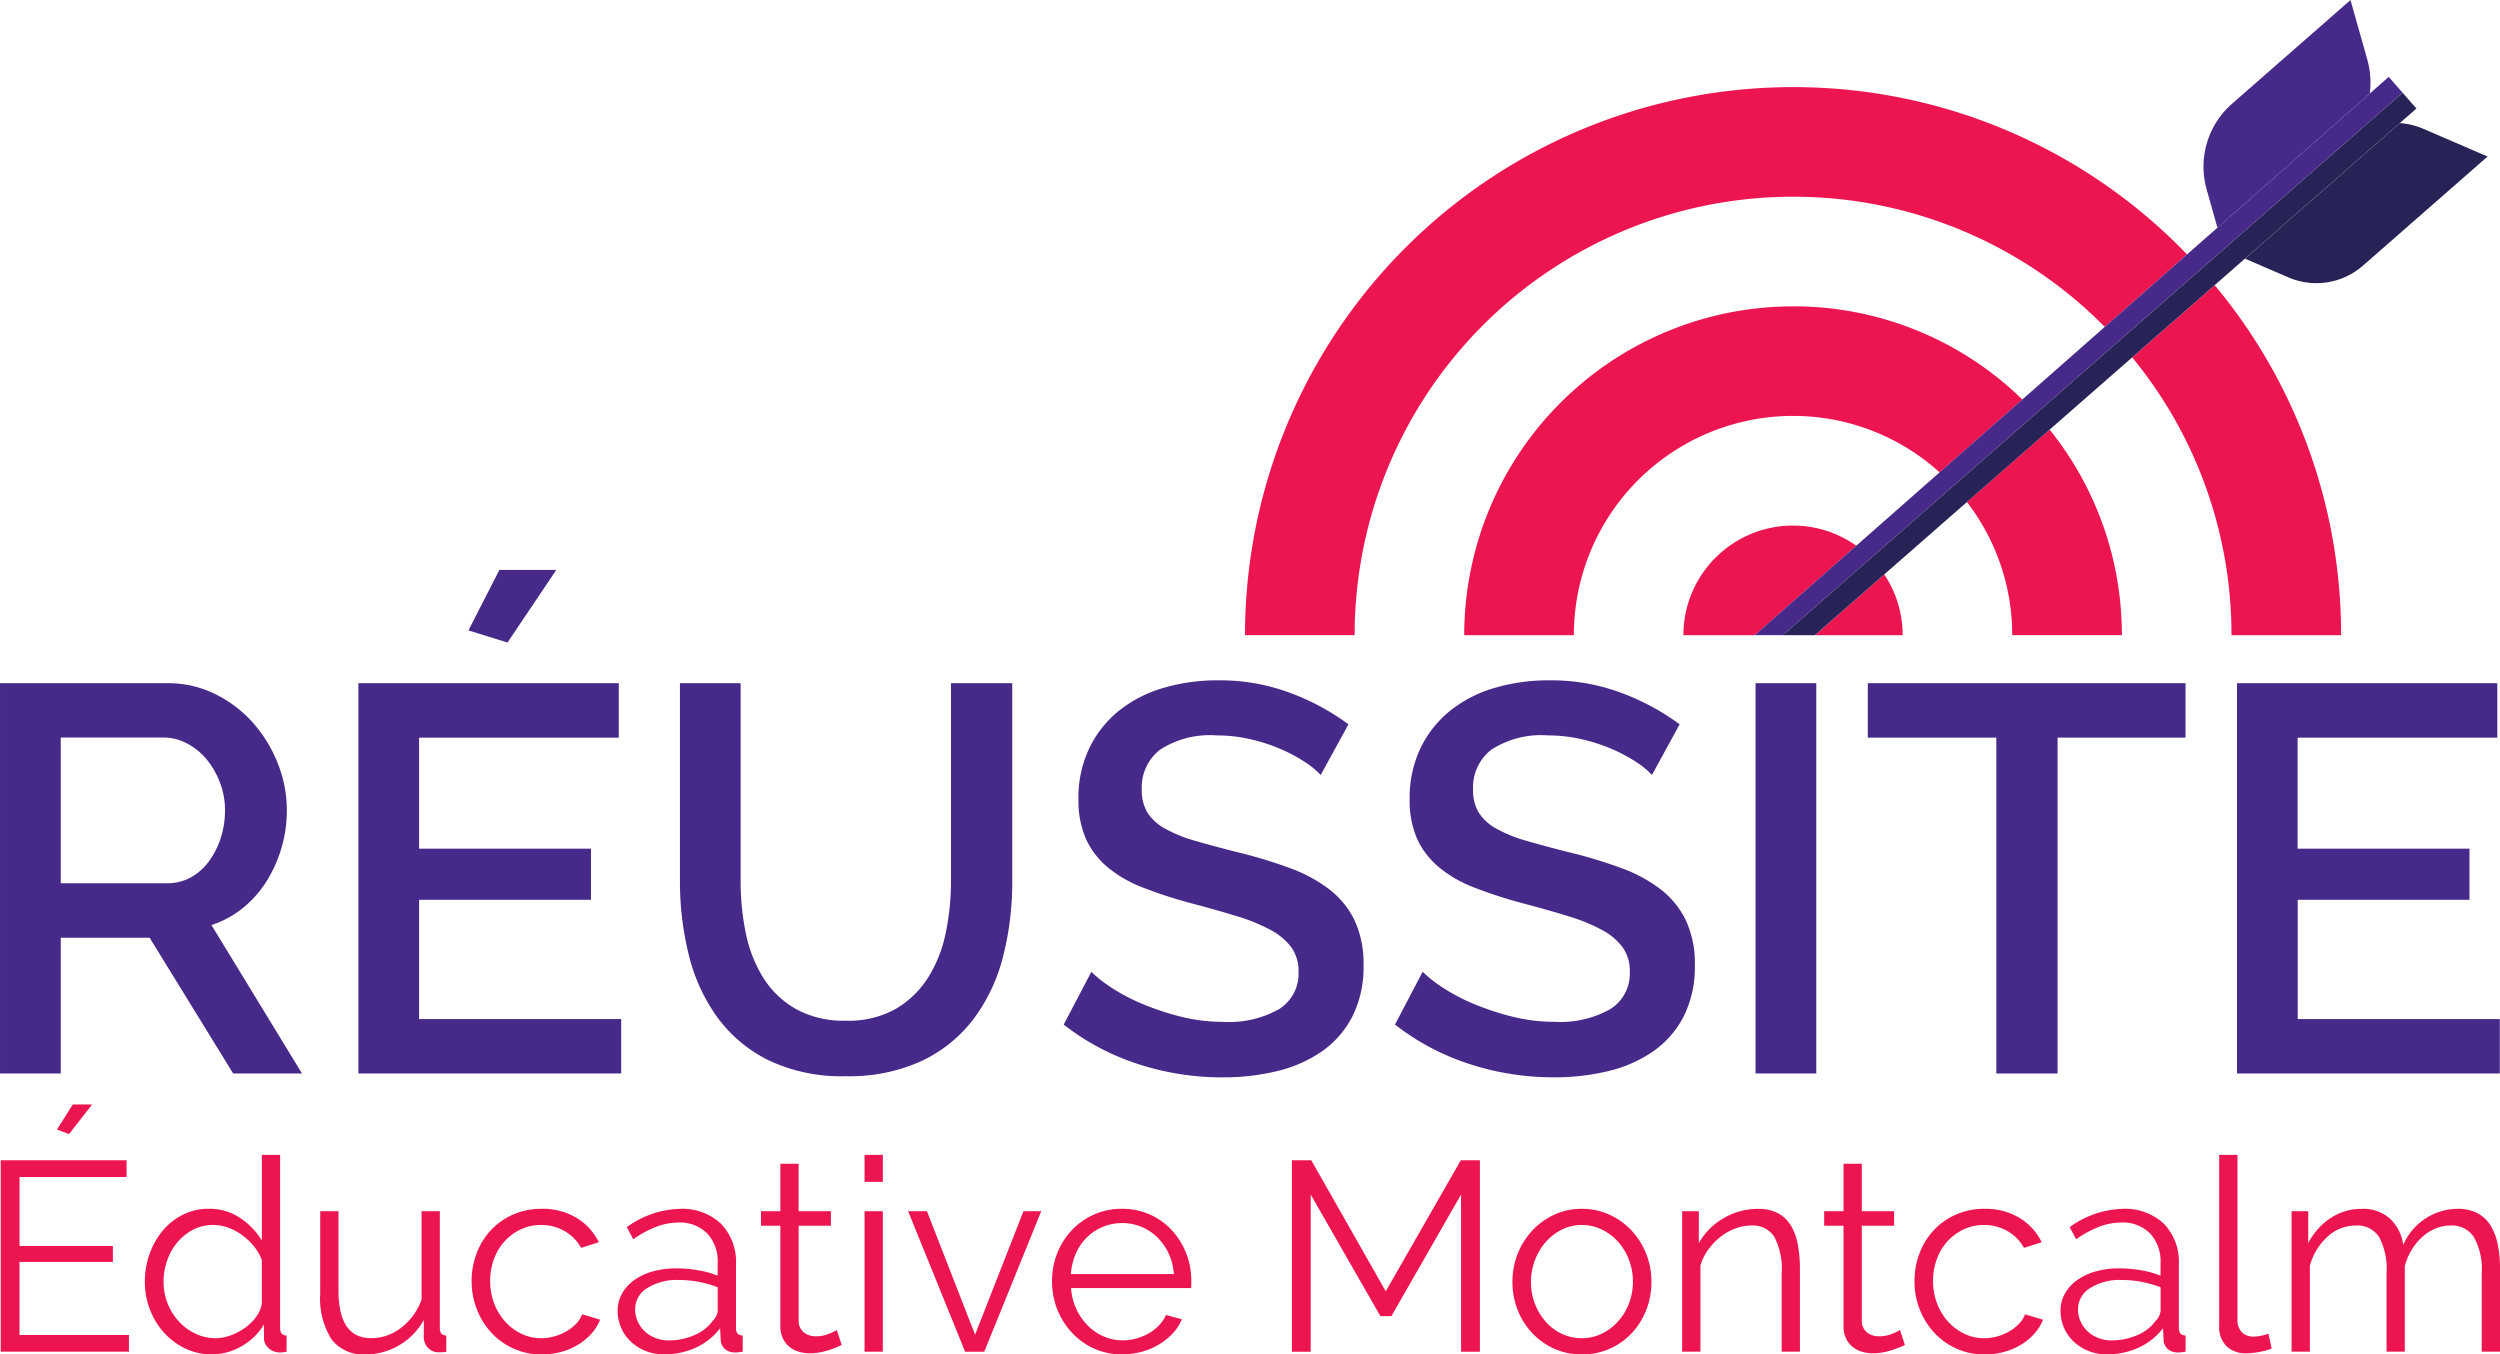 <svg xmlns="http://www.w3.org/2000/svg" width="191.543" height="103.77" viewBox="0 0 191.543 103.77">
  <g id="g10" transform="translate(0.001 146.312)">
    <g id="g12" transform="translate(-0.001 -146.312)">
      <path id="path14" d="M4.653-57.178h8.141a3.709,3.709,0,0,0,1.807-.443,4.3,4.3,0,0,0,1.392-1.221,6.226,6.226,0,0,0,.913-1.79,6.829,6.829,0,0,0,.332-2.148,5.858,5.858,0,0,0-.4-2.148A6.187,6.187,0,0,0,15.806-66.7a4.933,4.933,0,0,0-1.495-1.2,3.789,3.789,0,0,0-1.766-.443H4.653ZM0-42.606v-29.9H12.836a8.089,8.089,0,0,1,3.675.843A9.421,9.421,0,0,1,19.4-69.455a10.449,10.449,0,0,1,1.891,3.116,9.689,9.689,0,0,1,.685,3.559,10.13,10.13,0,0,1-.416,2.906A10.2,10.2,0,0,1,20.4-57.3a8.225,8.225,0,0,1-1.827,2.042A7.489,7.489,0,0,1,16.2-53.977l6.938,11.371H17.863l-6.4-10.4H4.653v10.4H0" transform="translate(0.001 124.853)" fill="#472989"/>
      <path id="path16" d="M50.139-79.181l-2.992-.927,2.369-4.633h4.361ZM58.85-50.332v4.17H38.714v-29.9H58.665v4.17h-15.3v8.507H56.535v3.917H43.367v9.139H58.85" transform="translate(-11.256 128.409)" fill="#472989"/>
      <path id="path18" d="M86.158-46.65a7.368,7.368,0,0,0,3.863-.926A7.327,7.327,0,0,0,92.492-50a10.282,10.282,0,0,0,1.329-3.411,19.456,19.456,0,0,0,.394-3.938V-72.509H98.91v15.162a22.929,22.929,0,0,1-.706,5.791A13.463,13.463,0,0,1,95.962-46.8a10.74,10.74,0,0,1-3.967,3.222,13.257,13.257,0,0,1-5.836,1.18A12.985,12.985,0,0,1,80.2-43.638a10.776,10.776,0,0,1-3.925-3.327,13.735,13.735,0,0,1-2.16-4.78,23.33,23.33,0,0,1-.665-5.6V-72.509H78.1v15.162a19.743,19.743,0,0,0,.394,3.98,10.289,10.289,0,0,0,1.33,3.411,7.092,7.092,0,0,0,2.493,2.4,7.532,7.532,0,0,0,3.842.905" transform="translate(-21.355 124.853)" fill="#472989"/>
      <path id="path20" d="M134.6-65.561a6.363,6.363,0,0,0-1.2-.99,12.108,12.108,0,0,0-1.849-.99,13.3,13.3,0,0,0-2.326-.758,11.468,11.468,0,0,0-2.6-.295,7,7,0,0,0-4.341,1.1,3.642,3.642,0,0,0-1.392,3.032,3.315,3.315,0,0,0,.436,1.79,3.754,3.754,0,0,0,1.35,1.221,10.417,10.417,0,0,0,2.284.927q1.371.4,3.2.863a36.544,36.544,0,0,1,4.05,1.221,11.511,11.511,0,0,1,3.054,1.643,6.688,6.688,0,0,1,1.932,2.38,7.821,7.821,0,0,1,.685,3.433,8.414,8.414,0,0,1-.852,3.916,7.319,7.319,0,0,1-2.325,2.674,10.18,10.18,0,0,1-3.427,1.516,17.415,17.415,0,0,1-4.2.484,20.673,20.673,0,0,1-6.5-1.031,18.524,18.524,0,0,1-5.67-3.012l2.12-4.043a9.826,9.826,0,0,0,1.557,1.222,14.377,14.377,0,0,0,2.368,1.242,20.446,20.446,0,0,0,2.928.969,13.286,13.286,0,0,0,3.281.4,7.774,7.774,0,0,0,4.237-.969,3.193,3.193,0,0,0,1.5-2.864,3.1,3.1,0,0,0-.561-1.895,4.839,4.839,0,0,0-1.6-1.327,13.921,13.921,0,0,0-2.534-1.032q-1.5-.463-3.406-.969a34.68,34.68,0,0,1-3.842-1.243,9.545,9.545,0,0,1-2.721-1.58A6.172,6.172,0,0,1,116.6-60.7a7.3,7.3,0,0,1-.56-3.012,8.785,8.785,0,0,1,.83-3.9,8.315,8.315,0,0,1,2.264-2.864,9.836,9.836,0,0,1,3.386-1.748,14.594,14.594,0,0,1,4.237-.59,15.344,15.344,0,0,1,5.524.969,18.218,18.218,0,0,1,4.446,2.4L134.6-65.561" transform="translate(-33.412 124.939)" fill="#472989"/>
      <path id="path22" d="M170.388-65.561a6.363,6.363,0,0,0-1.2-.99,12.109,12.109,0,0,0-1.849-.99,13.328,13.328,0,0,0-2.326-.758,11.471,11.471,0,0,0-2.6-.295,6.993,6.993,0,0,0-4.341,1.1,3.639,3.639,0,0,0-1.392,3.032,3.321,3.321,0,0,0,.436,1.79,3.752,3.752,0,0,0,1.35,1.221,10.4,10.4,0,0,0,2.284.927q1.372.4,3.2.863A36.546,36.546,0,0,1,168-58.444a11.49,11.49,0,0,1,3.053,1.643,6.668,6.668,0,0,1,1.932,2.38,7.807,7.807,0,0,1,.686,3.433,8.414,8.414,0,0,1-.852,3.916,7.319,7.319,0,0,1-2.325,2.674,10.18,10.18,0,0,1-3.427,1.516,17.416,17.416,0,0,1-4.2.484,20.673,20.673,0,0,1-6.5-1.031,18.522,18.522,0,0,1-5.67-3.012l2.119-4.043a9.842,9.842,0,0,0,1.557,1.222,14.374,14.374,0,0,0,2.368,1.242,20.459,20.459,0,0,0,2.928.969,13.293,13.293,0,0,0,3.281.4,7.774,7.774,0,0,0,4.237-.969,3.193,3.193,0,0,0,1.5-2.864,3.1,3.1,0,0,0-.561-1.895,4.839,4.839,0,0,0-1.6-1.327,13.921,13.921,0,0,0-2.534-1.032q-1.5-.463-3.406-.969a34.682,34.682,0,0,1-3.842-1.243,9.524,9.524,0,0,1-2.721-1.58A6.178,6.178,0,0,1,152.38-60.7a7.314,7.314,0,0,1-.559-3.012,8.8,8.8,0,0,1,.829-3.9,8.312,8.312,0,0,1,2.265-2.864,9.835,9.835,0,0,1,3.385-1.748,14.593,14.593,0,0,1,4.237-.59,15.343,15.343,0,0,1,5.524.969,18.236,18.236,0,0,1,4.445,2.4l-2.119,3.875" transform="translate(-43.817 124.939)" fill="#472989"/>
      <path id="path24" d="M189.646-42.606v-29.9H194.3v29.9h-4.653" transform="translate(-55.141 124.853)" fill="#472989"/>
      <path id="path26" d="M226.111-68.339h-9.8v25.733h-4.694V-68.339h-9.845v-4.17h24.342v4.17" transform="translate(-58.666 124.853)" fill="#472989"/>
      <path id="path28" d="M261.791-46.776v4.17H241.655v-29.9H261.6v4.17h-15.3v8.507h13.168v3.917H246.308v9.139h15.483" transform="translate(-70.263 124.853)" fill="#472989"/>
      <path id="path30" d="M5.309-24.728l-.926-.351L5.6-27H7.081ZM9.9-9.338v1.28H.075V-22.724H9.719v1.281h-8.2v5.288h7.15v1.219H1.517v5.6H9.9" transform="translate(-0.021 111.621)" fill="#ed1550"/>
      <path id="path32" d="M21.088-7.507a3.318,3.318,0,0,0,1.1-.207,4.494,4.494,0,0,0,1.1-.567,3.826,3.826,0,0,0,.877-.847,2.307,2.307,0,0,0,.443-1.043V-13.5a3.706,3.706,0,0,0-.6-1.043,4.815,4.815,0,0,0-.9-.858,4.217,4.217,0,0,0-1.082-.578,3.348,3.348,0,0,0-1.133-.206,3.284,3.284,0,0,0-1.566.372,3.97,3.97,0,0,0-1.205.981,4.369,4.369,0,0,0-.773,1.395,4.939,4.939,0,0,0-.268,1.611,4.49,4.49,0,0,0,.308,1.653A4.458,4.458,0,0,0,18.244-8.8a4.078,4.078,0,0,0,1.267.939,3.6,3.6,0,0,0,1.577.352Zm-.31,1.24a4.611,4.611,0,0,1-2.06-.465A5.225,5.225,0,0,1,17.09-7.961a5.65,5.65,0,0,1-1.061-1.766,5.823,5.823,0,0,1-.382-2.1,6.284,6.284,0,0,1,.371-2.159,5.775,5.775,0,0,1,1.02-1.786,4.823,4.823,0,0,1,1.546-1.208,4.362,4.362,0,0,1,1.968-.444,4.193,4.193,0,0,1,2.41.713,5.408,5.408,0,0,1,1.649,1.725v-6.569h1.4V-8.292c0,.386.164.578.494.578v1.24a2.614,2.614,0,0,1-.494.062,1.282,1.282,0,0,1-.866-.321.988.988,0,0,1-.37-.774V-8.56a4.717,4.717,0,0,1-1.731,1.673,4.539,4.539,0,0,1-2.267.62" transform="translate(-4.549 110.037)" fill="#ed1550"/>
      <path id="path34" d="M38.053-4.5a3.018,3.018,0,0,1-2.607-1.168,5.866,5.866,0,0,1-.855-3.48v-6.322h1.4v6.073q0,3.657,2.493,3.657A3.692,3.692,0,0,0,39.7-5.944a3.786,3.786,0,0,0,1.1-.6,4.826,4.826,0,0,0,.907-.93,4.705,4.705,0,0,0,.649-1.219v-6.775h1.4v8.945c0,.386.164.578.494.578V-4.7a2.548,2.548,0,0,1-.4.042h-.215a1.117,1.117,0,0,1-.8-.351,1.249,1.249,0,0,1-.309-.889v-1.24a5,5,0,0,1-1.907,1.953,5.07,5.07,0,0,1-2.565.692" transform="translate(-10.057 108.267)" fill="#ed1550"/>
      <path id="path36" d="M50.947-10.192a5.871,5.871,0,0,1,.393-2.148,5.366,5.366,0,0,1,1.1-1.766,5.172,5.172,0,0,1,1.7-1.188,5.39,5.39,0,0,1,2.185-.434,5,5,0,0,1,2.658.692,4.441,4.441,0,0,1,1.71,1.869l-1.361.434a3.268,3.268,0,0,0-1.267-1.291,3.565,3.565,0,0,0-1.8-.465,3.6,3.6,0,0,0-1.534.331,3.918,3.918,0,0,0-1.237.9,4.111,4.111,0,0,0-.825,1.353,4.787,4.787,0,0,0-.3,1.714,4.767,4.767,0,0,0,.308,1.715,4.372,4.372,0,0,0,.845,1.394,4.012,4.012,0,0,0,1.246.93,3.451,3.451,0,0,0,1.515.341A3.691,3.691,0,0,0,57.3-5.958a3.933,3.933,0,0,0,.937-.4,3.332,3.332,0,0,0,.742-.589,1.923,1.923,0,0,0,.433-.7l1.381.413a3.545,3.545,0,0,1-.659,1.064,4.538,4.538,0,0,1-1.02.846,5,5,0,0,1-1.3.558,5.539,5.539,0,0,1-1.474.2,5.22,5.22,0,0,1-2.163-.444,5.231,5.231,0,0,1-1.71-1.219A5.644,5.644,0,0,1,51.35-8.023a5.808,5.808,0,0,1-.4-2.169" transform="translate(-14.813 108.343)" fill="#ed1550"/>
      <path id="path38" d="M70.617-5.647a4.833,4.833,0,0,0,2.009-.413,3.29,3.29,0,0,0,1.392-1.095,1.3,1.3,0,0,0,.278-.4,1.047,1.047,0,0,0,.092-.4V-9.717a8.7,8.7,0,0,0-1.453-.413,8.168,8.168,0,0,0-1.534-.145,4.262,4.262,0,0,0-2.411.621,1.884,1.884,0,0,0-.927,1.632,2.228,2.228,0,0,0,.2.93,2.363,2.363,0,0,0,.536.754,2.505,2.505,0,0,0,.813.506,2.743,2.743,0,0,0,1.01.186Zm-.329,1.074a3.809,3.809,0,0,1-1.412-.258,3.558,3.558,0,0,1-1.133-.713,3.2,3.2,0,0,1-.752-1.064,3.211,3.211,0,0,1-.268-1.312,2.665,2.665,0,0,1,.329-1.3,3.137,3.137,0,0,1,.928-1.034,4.554,4.554,0,0,1,1.421-.672,6.546,6.546,0,0,1,1.814-.238,9.9,9.9,0,0,1,1.67.145,7.245,7.245,0,0,1,1.5.413v-.971a3.128,3.128,0,0,0-.8-2.262,2.939,2.939,0,0,0-2.226-.836,4.716,4.716,0,0,0-1.689.33,8.145,8.145,0,0,0-1.753.95l-.494-.929a7.242,7.242,0,0,1,4.039-1.4,4.329,4.329,0,0,1,3.173,1.136,4.207,4.207,0,0,1,1.154,3.139V-6.6c0,.386.171.578.515.578v1.24a3.287,3.287,0,0,1-.536.062,1.205,1.205,0,0,1-.834-.269,1.01,1.01,0,0,1-.319-.744l-.042-.847A4.871,4.871,0,0,1,72.709-5.09a5.733,5.733,0,0,1-2.421.516" transform="translate(-19.4 108.343)" fill="#ed1550"/>
      <path id="path40" d="M88.389-6.711c-.082.041-.2.1-.36.165s-.34.138-.547.206a6.2,6.2,0,0,1-.7.186,4.006,4.006,0,0,1-.824.082,2.994,2.994,0,0,1-.866-.124,2.022,2.022,0,0,1-.721-.382,1.872,1.872,0,0,1-.494-.651,2.1,2.1,0,0,1-.187-.909v-7.706H82.208v-1.116h1.483v-3.635h1.4v3.635h2.473v1.116H85.093v7.313a1.117,1.117,0,0,0,.422.878,1.445,1.445,0,0,0,.875.279,2.619,2.619,0,0,0,1.052-.2,4.6,4.6,0,0,0,.576-.278l.371,1.136" transform="translate(-23.902 109.757)" fill="#ed1550"/>
      <path id="path42" d="M93.394-6.474V-17.237h1.4V-6.474Zm0-13.014v-2.066h1.4v2.066h-1.4" transform="translate(-27.155 110.037)" fill="#ed1550"/>
      <path id="path44" d="M102.469-4.7,98.1-15.467h1.442l3.688,9.461,3.709-9.461H108.3L103.932-4.7h-1.463" transform="translate(-28.523 108.267)" fill="#ed1550"/>
      <path id="path46" d="M122.979-10.73a4.337,4.337,0,0,0-.4-1.58,4.273,4.273,0,0,0-.865-1.229,3.832,3.832,0,0,0-1.216-.806,3.772,3.772,0,0,0-1.473-.289,3.853,3.853,0,0,0-1.484.289,3.792,3.792,0,0,0-1.225.806,3.933,3.933,0,0,0-.845,1.24,4.712,4.712,0,0,0-.381,1.57Zm-3.957,6.156a5.149,5.149,0,0,1-2.152-.444,5.254,5.254,0,0,1-1.7-1.219,5.636,5.636,0,0,1-1.123-1.786,5.828,5.828,0,0,1-.4-2.169,5.692,5.692,0,0,1,.4-2.138,5.524,5.524,0,0,1,1.112-1.756,5.284,5.284,0,0,1,1.7-1.2A5.156,5.156,0,0,1,119-15.729a5.141,5.141,0,0,1,2.153.444,5.132,5.132,0,0,1,1.68,1.208,5.635,5.635,0,0,1,1.092,1.756,5.7,5.7,0,0,1,.392,2.107v.331a.875.875,0,0,1-.02.227h-9.191a4.527,4.527,0,0,0,.4,1.6,4.414,4.414,0,0,0,.875,1.271,3.926,3.926,0,0,0,1.226.836,3.658,3.658,0,0,0,1.473.3,3.806,3.806,0,0,0,1.031-.145,4.172,4.172,0,0,0,.948-.393,3.5,3.5,0,0,0,.782-.609,2.615,2.615,0,0,0,.536-.8l1.216.331a3.6,3.6,0,0,1-.7,1.085,4.87,4.87,0,0,1-1.051.846,5.132,5.132,0,0,1-1.319.558,5.727,5.727,0,0,1-1.5.2" transform="translate(-33.043 108.343)" fill="#ed1550"/>
      <path id="path48" d="M152.521-6.3V-18.348l-5.337,9.317h-.845L141-18.348V-6.3H139.56V-20.971h1.484l5.707,10.039,5.75-10.039h1.463V-6.3h-1.442" transform="translate(-40.578 109.868)" fill="#ed1550"/>
      <path id="path50" d="M164.806-10.11a4.5,4.5,0,0,0,.309,1.683,4.57,4.57,0,0,0,.834,1.365,3.767,3.767,0,0,0,1.236.918,3.553,3.553,0,0,0,1.516.331,3.447,3.447,0,0,0,1.513-.341,4,4,0,0,0,1.247-.93,4.416,4.416,0,0,0,.844-1.373,4.582,4.582,0,0,0,.308-1.694,4.6,4.6,0,0,0-.308-1.684,4.408,4.408,0,0,0-.844-1.384,4.032,4.032,0,0,0-1.247-.929,3.458,3.458,0,0,0-1.513-.341,3.4,3.4,0,0,0-1.505.341,4.007,4.007,0,0,0-1.237.939,4.56,4.56,0,0,0-.844,1.395A4.66,4.66,0,0,0,164.806-10.11Zm3.9,5.537a5.089,5.089,0,0,1-2.145-.444,5.274,5.274,0,0,1-1.679-1.209A5.469,5.469,0,0,1,163.776-8a5.821,5.821,0,0,1-.392-2.128,5.767,5.767,0,0,1,.4-2.148,5.632,5.632,0,0,1,1.112-1.777,5.417,5.417,0,0,1,1.679-1.218,4.932,4.932,0,0,1,2.124-.455,5,5,0,0,1,2.132.455,5.381,5.381,0,0,1,1.689,1.218,5.652,5.652,0,0,1,1.113,1.777,5.748,5.748,0,0,1,.4,2.148A5.842,5.842,0,0,1,173.646-8a5.52,5.52,0,0,1-1.1,1.777,5.228,5.228,0,0,1-1.69,1.209,5.152,5.152,0,0,1-2.152.444" transform="translate(-47.505 108.343)" fill="#ed1550"/>
      <path id="path52" d="M190.742-4.78h-1.4v-6.012a5.262,5.262,0,0,0-.565-2.789,1.936,1.936,0,0,0-1.741-.867,3.563,3.563,0,0,0-1.237.227,4.184,4.184,0,0,0-1.144.64,4.908,4.908,0,0,0-.937.981,3.875,3.875,0,0,0-.6,1.229V-4.78h-1.4V-15.543h1.277V-13.1a5.054,5.054,0,0,1,1.886-1.9,5.161,5.161,0,0,1,2.669-.723,3.158,3.158,0,0,1,1.5.33,2.576,2.576,0,0,1,.988.929A4.28,4.28,0,0,1,190.577-13a10.336,10.336,0,0,1,.165,1.922v6.3" transform="translate(-52.836 108.343)" fill="#ed1550"/>
      <path id="path54" d="M203.24-6.711c-.083.041-.2.1-.361.165s-.34.138-.547.206a6.137,6.137,0,0,1-.7.186,4.016,4.016,0,0,1-.825.082,2.992,2.992,0,0,1-.865-.124,2.009,2.009,0,0,1-.721-.382,1.868,1.868,0,0,1-.495-.651,2.1,2.1,0,0,1-.185-.909v-7.706h-1.483v-1.116h1.483v-3.635h1.4v3.635h2.474v1.116h-2.474v7.313a1.118,1.118,0,0,0,.423.878,1.442,1.442,0,0,0,.875.279,2.625,2.625,0,0,0,1.053-.2,4.76,4.76,0,0,0,.577-.278l.372,1.136" transform="translate(-57.296 109.757)" fill="#ed1550"/>
      <path id="path56" d="M206.819-10.192a5.905,5.905,0,0,1,.392-2.148,5.347,5.347,0,0,1,1.1-1.766,5.163,5.163,0,0,1,1.7-1.188,5.393,5.393,0,0,1,2.184-.434,5,5,0,0,1,2.658.692,4.439,4.439,0,0,1,1.711,1.869l-1.361.434a3.268,3.268,0,0,0-1.267-1.291,3.563,3.563,0,0,0-1.8-.465,3.6,3.6,0,0,0-1.535.331,3.92,3.92,0,0,0-1.237.9,4.12,4.12,0,0,0-.825,1.353,4.79,4.79,0,0,0-.3,1.714,4.763,4.763,0,0,0,.308,1.715,4.378,4.378,0,0,0,.845,1.394,4.012,4.012,0,0,0,1.246.93,3.449,3.449,0,0,0,1.515.341,3.7,3.7,0,0,0,1.02-.145,3.93,3.93,0,0,0,.937-.4,3.348,3.348,0,0,0,.741-.589,1.925,1.925,0,0,0,.433-.7l1.381.413a3.553,3.553,0,0,1-.659,1.064,4.552,4.552,0,0,1-1.019.846,5.027,5.027,0,0,1-1.3.558,5.531,5.531,0,0,1-1.473.2,5.219,5.219,0,0,1-2.163-.444,5.234,5.234,0,0,1-1.711-1.219,5.634,5.634,0,0,1-1.122-1.786,5.813,5.813,0,0,1-.4-2.169" transform="translate(-60.134 108.343)" fill="#ed1550"/>
      <path id="path58" d="M226.488-5.647a4.838,4.838,0,0,0,2.01-.413,3.287,3.287,0,0,0,1.391-1.095,1.293,1.293,0,0,0,.278-.4,1.035,1.035,0,0,0,.092-.4V-9.717a8.679,8.679,0,0,0-1.453-.413,8.167,8.167,0,0,0-1.535-.145,4.263,4.263,0,0,0-2.411.621,1.885,1.885,0,0,0-.927,1.632,2.222,2.222,0,0,0,.2.93,2.366,2.366,0,0,0,.536.754,2.511,2.511,0,0,0,.813.506,2.744,2.744,0,0,0,1.01.186Zm-.33,1.074a3.812,3.812,0,0,1-1.412-.258,3.56,3.56,0,0,1-1.133-.713,3.218,3.218,0,0,1-.752-1.064,3.234,3.234,0,0,1-.268-1.312,2.648,2.648,0,0,1,.33-1.3,3.119,3.119,0,0,1,.927-1.034,4.552,4.552,0,0,1,1.422-.672,6.534,6.534,0,0,1,1.813-.238,9.9,9.9,0,0,1,1.67.145,7.233,7.233,0,0,1,1.5.413v-.971a3.13,3.13,0,0,0-.8-2.262,2.941,2.941,0,0,0-2.226-.836,4.715,4.715,0,0,0-1.689.33,8.128,8.128,0,0,0-1.751.95l-.495-.929a7.238,7.238,0,0,1,4.039-1.4,4.326,4.326,0,0,1,3.173,1.136,4.2,4.2,0,0,1,1.154,3.139V-6.6c0,.386.172.578.515.578v1.24a3.3,3.3,0,0,1-.536.062,1.2,1.2,0,0,1-.834-.269,1.012,1.012,0,0,1-.319-.744l-.042-.847a4.88,4.88,0,0,1-1.866,1.488,5.733,5.733,0,0,1-2.421.516" transform="translate(-64.721 108.343)" fill="#ed1550"/>
      <path id="path60" d="M239.734-21.554h1.4V-8.912a1.29,1.29,0,0,0,.33.94,1.228,1.228,0,0,0,.928.341,2.762,2.762,0,0,0,.535-.062,3.527,3.527,0,0,0,.578-.165l.247,1.137a4.59,4.59,0,0,1-.958.269,5.557,5.557,0,0,1-.979.1,2.084,2.084,0,0,1-1.525-.547,2.068,2.068,0,0,1-.557-1.54V-21.554" transform="translate(-69.705 110.037)" fill="#ed1550"/>
      <path id="path62" d="M263.521-4.78h-1.4v-6.012a5.047,5.047,0,0,0-.6-2.768,2,2,0,0,0-1.772-.888,3,3,0,0,0-1.163.227,3.593,3.593,0,0,0-1.011.64,4.372,4.372,0,0,0-.813.981,4.682,4.682,0,0,0-.535,1.25V-4.78h-1.4v-6.012a5.185,5.185,0,0,0-.577-2.789,1.984,1.984,0,0,0-1.772-.867,3.153,3.153,0,0,0-2.164.847,4.71,4.71,0,0,0-1.361,2.231V-4.78h-1.4V-15.543h1.277V-13.1a5.088,5.088,0,0,1,1.731-1.932,4.279,4.279,0,0,1,2.37-.692,3.049,3.049,0,0,1,2.175.764,3.338,3.338,0,0,1,1,2,4.584,4.584,0,0,1,4.141-2.768,3.273,3.273,0,0,1,1.536.33,2.614,2.614,0,0,1,1.009.94,4.4,4.4,0,0,1,.557,1.467,9.61,9.61,0,0,1,.175,1.911v6.3" transform="translate(-71.978 108.343)" fill="#ed1550"/>
      <path id="path64" d="M176.483-136.9a41.989,41.989,0,0,0-41.989,41.989h8.4a33.591,33.591,0,0,1,33.59-33.591,33.486,33.486,0,0,1,23.881,9.974l6.306-5.553A41.857,41.857,0,0,0,176.483-136.9" transform="translate(-39.105 143.574)" fill="#ed1550"/>
      <path id="path66" d="M236.656-115.506l-6.321,5.534a33.45,33.45,0,0,1,7.606,21.284h8.4a41.809,41.809,0,0,0-9.683-26.817" transform="translate(-66.972 137.355)" fill="#ed1550"/>
      <path id="path68" d="M218.818-99.9l-6.337,5.547a16.7,16.7,0,0,1,3.472,10.2h8.4A25.082,25.082,0,0,0,218.818-99.9" transform="translate(-61.781 132.816)" fill="#ed1550"/>
      <path id="path70" d="M183.368-113.216a25.2,25.2,0,0,0-25.194,25.193h8.4a16.8,16.8,0,0,1,16.8-16.8,16.713,16.713,0,0,1,11.223,4.326l6.34-5.583a25.1,25.1,0,0,0-17.563-7.14" transform="translate(-45.99 136.689)" fill="#ed1550"/>
      <path id="path72" d="M190.253-89.535a8.4,8.4,0,0,0-8.4,8.4h5.461L195.1-87.99a8.351,8.351,0,0,0-4.845-1.545" transform="translate(-52.876 129.803)" fill="#ed1550"/>
      <path id="path74" d="M201.372-84.256,196.057-79.6h6.724a8.361,8.361,0,0,0-1.408-4.653" transform="translate(-57.005 128.268)" fill="#ed1550"/>
      <path id="path76" d="M250.6-141.708l-1.3-4.6-9.075,7.944a6.412,6.412,0,0,0-1.947,6.561l.828,2.938,11.671-10.277a6.409,6.409,0,0,0-.181-2.563" transform="translate(-69.212 146.312)" fill="#472989"/>
      <path id="path78" d="M254.377-133.008l-11.858,10.382,3.329,1.436a5.414,5.414,0,0,0,5.71-.9l9.548-8.359-4.969-2.144a5.4,5.4,0,0,0-1.76-.417" transform="translate(-70.515 142.443)" fill="#282356"/>
      <path id="path80" d="M239.193-136.794l1.063,1.214-2.126-2.427-1.449,1.277L225.01-126.454l-2.331,2.052-6.306,5.553-6.318,5.564-6.34,5.583-6.379,5.617-7.781,6.852h2.162l47.475-41.563" transform="translate(-55.115 143.897)" fill="#472989"/>
      <path id="path82" d="M241.142-135.083l-1.063-1.214L192.6-94.734h2.449l5.315-4.653,6.333-5.545,6.337-5.547,6.326-5.538,6.321-5.534,2.321-2.032,11.858-10.382,1.279-1.118" transform="translate(-56.001 143.4)" fill="#282356"/>
    </g>
  </g>
</svg>
